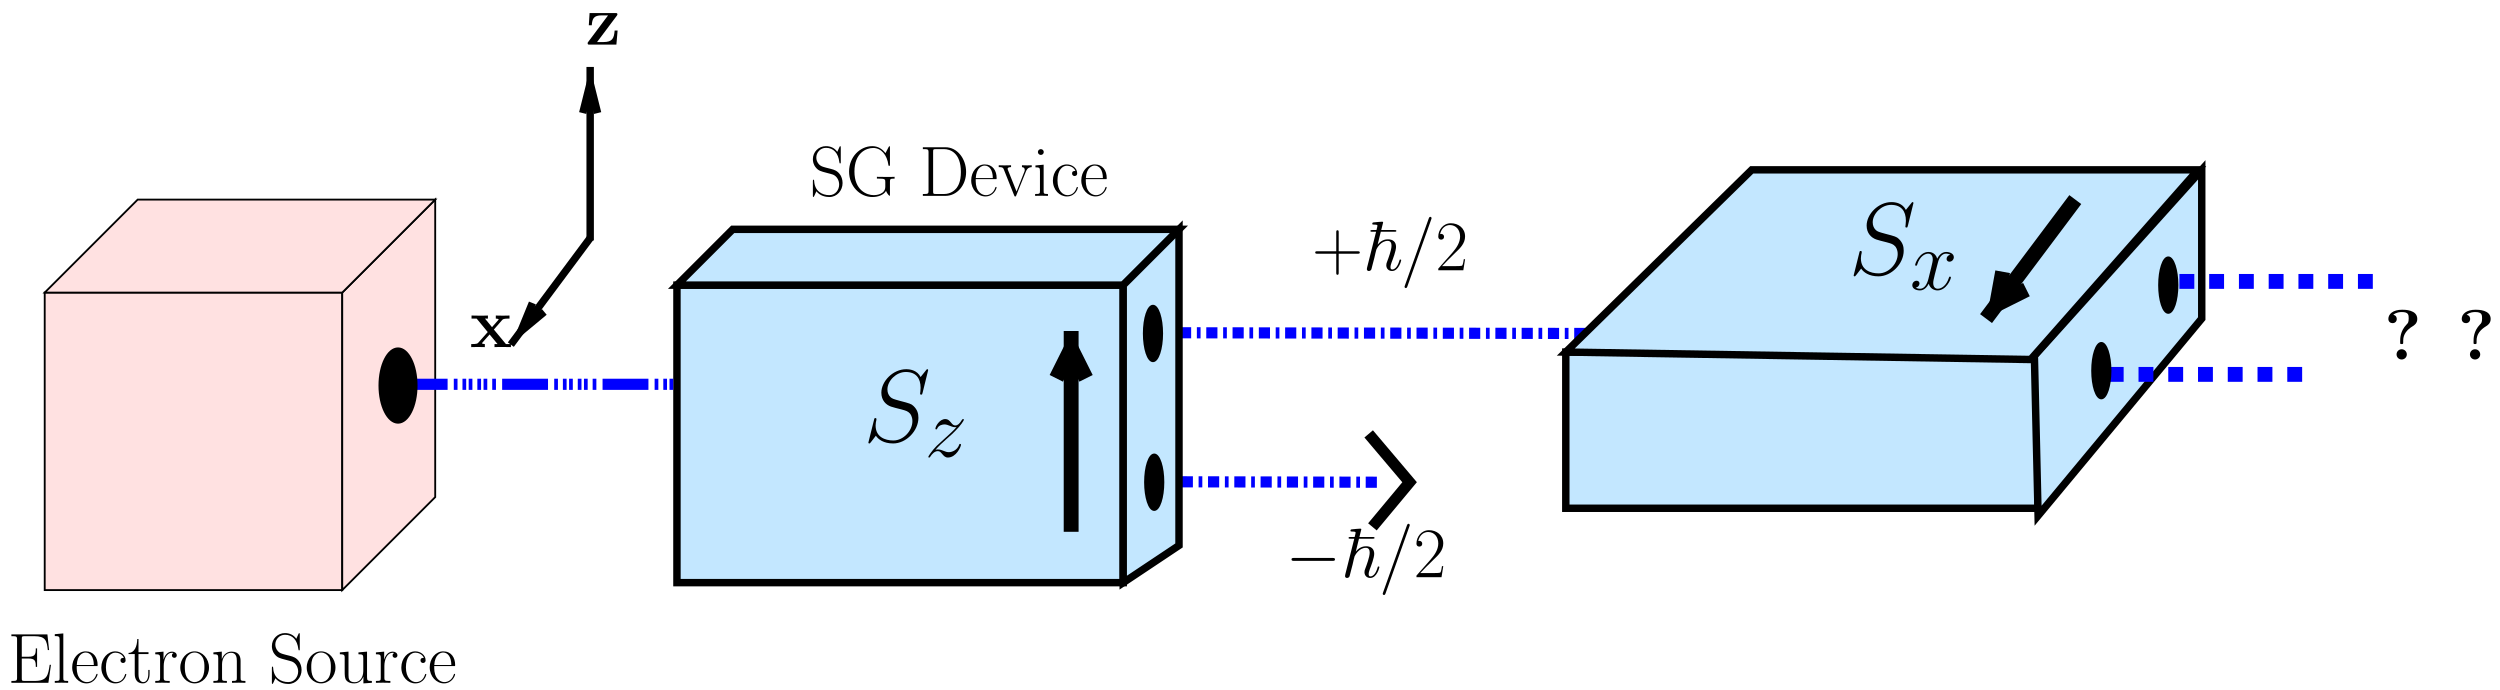 <?xml version="1.0" encoding="UTF-8"?>
<svg xmlns="http://www.w3.org/2000/svg" xmlns:xlink="http://www.w3.org/1999/xlink" width="605pt" height="167pt" viewBox="0 0 605 167" version="1.1">
<defs>
<g>
<symbol overflow="visible" id="glyph0-0">
<path style="stroke:none;" d=""/>
</symbol>
<symbol overflow="visible" id="glyph0-1">
<path style="stroke:none;" d="M 6.484 -4 L 11.047 -4 C 11.297 -4 11.594 -4 11.594 -4.281 C 11.594 -4.594 11.312 -4.594 11.047 -4.594 L 6.484 -4.594 L 6.484 -9.156 C 6.484 -9.406 6.484 -9.688 6.203 -9.688 C 5.891 -9.688 5.891 -9.422 5.891 -9.156 L 5.891 -4.594 L 1.328 -4.594 C 1.078 -4.594 0.797 -4.594 0.797 -4.312 C 0.797 -4 1.062 -4 1.328 -4 L 5.891 -4 L 5.891 0.562 C 5.891 0.812 5.891 1.109 6.188 1.109 C 6.484 1.109 6.484 0.828 6.484 0.562 Z M 6.484 -4 "/>
</symbol>
<symbol overflow="visible" id="glyph0-2">
<path style="stroke:none;" d="M 7.188 -2.672 L 6.875 -2.672 C 6.703 -1.453 6.562 -1.234 6.484 -1.141 C 6.406 -1 5.172 -1 4.922 -1 L 1.625 -1 C 2.234 -1.672 3.438 -2.891 4.906 -4.312 C 5.953 -5.297 7.188 -6.469 7.188 -8.172 C 7.188 -10.203 5.562 -11.375 3.75 -11.375 C 1.859 -11.375 0.703 -9.719 0.703 -8.156 C 0.703 -7.484 1.203 -7.406 1.406 -7.406 C 1.578 -7.406 2.094 -7.5 2.094 -8.109 C 2.094 -8.641 1.656 -8.797 1.406 -8.797 C 1.312 -8.797 1.203 -8.781 1.141 -8.75 C 1.469 -10.203 2.469 -10.938 3.516 -10.938 C 5.016 -10.938 5.984 -9.75 5.984 -8.172 C 5.984 -6.688 5.109 -5.391 4.125 -4.266 L 0.703 -0.391 L 0.703 0 L 6.766 0 Z M 7.188 -2.672 "/>
</symbol>
<symbol overflow="visible" id="glyph0-3">
<path style="stroke:none;" d="M 7.547 -11.688 C 7.547 -12 7.531 -12.016 7.422 -12.016 C 7.312 -12.016 7.281 -11.953 7.219 -11.797 L 6.703 -10.656 C 6.047 -11.609 5.047 -12.031 3.953 -12.031 C 2.203 -12.031 0.797 -10.641 0.797 -8.891 C 0.797 -8.344 0.906 -7.594 1.5 -6.875 C 2.141 -6.078 2.734 -5.938 4.109 -5.578 C 4.625 -5.438 5.5 -5.219 5.672 -5.141 C 6.641 -4.734 7.156 -3.703 7.156 -2.734 C 7.156 -1.5 6.281 -0.172 4.781 -0.172 C 2.938 -0.172 1.219 -1.203 1.109 -3.609 C 1.078 -3.891 1.062 -3.906 0.953 -3.906 C 0.812 -3.906 0.797 -3.891 0.797 -3.547 L 0.797 -0.062 C 0.797 0.234 0.812 0.266 0.906 0.266 C 1.031 0.266 1.062 0.172 1.312 -0.359 C 1.328 -0.406 1.328 -0.453 1.656 -1.109 C 2.516 0.031 3.953 0.281 4.781 0.281 C 6.656 0.281 7.984 -1.297 7.984 -3.109 C 7.984 -4.016 7.656 -4.703 7.469 -5.016 C 6.75 -6.109 5.969 -6.312 5.141 -6.531 C 5.031 -6.578 5 -6.578 4.031 -6.812 C 3.094 -7.062 2.703 -7.188 2.266 -7.641 C 1.797 -8.172 1.625 -8.734 1.625 -9.281 C 1.625 -10.406 2.516 -11.625 3.984 -11.625 C 5.797 -11.625 6.938 -10.328 7.203 -8.172 C 7.25 -7.875 7.266 -7.859 7.391 -7.859 C 7.547 -7.859 7.547 -7.906 7.547 -8.203 Z M 7.547 -11.688 "/>
</symbol>
<symbol overflow="visible" id="glyph0-4">
<path style="stroke:none;" d="M 10.688 -3.422 C 10.688 -4.078 10.75 -4.172 11.812 -4.172 L 11.812 -4.609 C 11.406 -4.578 10.469 -4.578 10 -4.578 C 9.516 -4.578 8.172 -4.594 7.531 -4.609 L 7.531 -4.172 L 8.047 -4.172 C 9.516 -4.172 9.562 -3.984 9.562 -3.359 L 9.562 -2.219 C 9.562 -0.328 7.312 -0.172 6.781 -0.172 C 5.016 -0.172 2.094 -1.391 2.094 -5.891 C 2.094 -10.391 4.953 -11.594 6.625 -11.594 C 8.578 -11.594 9.984 -9.906 10.312 -7.5 C 10.344 -7.297 10.344 -7.266 10.5 -7.266 C 10.688 -7.266 10.688 -7.297 10.688 -7.609 L 10.688 -11.688 C 10.688 -12 10.672 -12.016 10.578 -12.016 C 10.5 -12.016 10.484 -12 10.359 -11.797 L 9.609 -10.344 C 8.766 -11.422 7.734 -12.031 6.406 -12.031 C 3.469 -12.031 0.797 -9.438 0.797 -5.891 C 0.797 -2.359 3.406 0.281 6.438 0.281 C 7.828 0.281 9.188 -0.219 9.734 -1.203 C 10.016 -0.5 10.5 -0.016 10.594 -0.016 C 10.672 -0.016 10.688 -0.031 10.688 -0.344 Z M 10.688 -3.422 "/>
</symbol>
<symbol overflow="visible" id="glyph0-5">
<path style="stroke:none;" d="M 0.891 -11.766 L 0.891 -11.312 C 2.078 -11.312 2.266 -11.312 2.266 -10.531 L 2.266 -1.219 C 2.266 -0.453 2.078 -0.453 0.891 -0.453 L 0.891 0 L 6.375 0 C 9.141 0 11.359 -2.547 11.359 -5.781 C 11.359 -9.047 9.172 -11.766 6.375 -11.766 Z M 4.094 -0.453 C 3.406 -0.453 3.375 -0.531 3.375 -1.125 L 3.375 -10.641 C 3.375 -11.234 3.406 -11.312 4.094 -11.312 L 6.031 -11.312 C 7.453 -11.312 10.094 -10.469 10.094 -5.781 C 10.094 -3.359 9.391 -2.375 9.062 -1.906 C 8.641 -1.375 7.656 -0.453 6.031 -0.453 Z M 4.094 -0.453 "/>
</symbol>
<symbol overflow="visible" id="glyph0-6">
<path style="stroke:none;" d="M 6.562 -4.047 C 6.625 -4.109 6.625 -4.156 6.625 -4.328 C 6.625 -6.078 5.703 -7.609 3.734 -7.609 C 1.906 -7.609 0.469 -5.875 0.469 -3.75 C 0.469 -1.516 2.094 0.141 3.922 0.141 C 5.859 0.141 6.609 -1.688 6.609 -2.047 C 6.609 -2.172 6.516 -2.172 6.469 -2.172 C 6.359 -2.172 6.344 -2.141 6.266 -1.922 C 5.891 -0.75 4.938 -0.172 4.047 -0.172 C 3.312 -0.172 2.562 -0.578 2.094 -1.344 C 1.562 -2.219 1.562 -3.234 1.562 -4.047 Z M 1.578 -4.312 C 1.703 -6.781 3.031 -7.328 3.719 -7.328 C 4.891 -7.328 5.688 -6.234 5.703 -4.312 Z M 1.578 -4.312 "/>
</symbol>
<symbol overflow="visible" id="glyph0-7">
<path style="stroke:none;" d="M 6.734 -5.859 C 6.891 -6.234 7.156 -6.922 8.156 -6.953 L 8.156 -7.406 C 7.828 -7.391 7.406 -7.375 7.078 -7.375 C 6.719 -7.375 6.141 -7.375 5.797 -7.406 L 5.797 -6.953 C 6.234 -6.922 6.469 -6.719 6.469 -6.266 C 6.469 -6.109 6.469 -6.078 6.375 -5.844 L 4.484 -1.047 L 2.422 -6.219 C 2.328 -6.438 2.328 -6.469 2.328 -6.547 C 2.328 -6.953 2.891 -6.953 3.156 -6.953 L 3.156 -7.406 C 2.734 -7.375 1.984 -7.375 1.547 -7.375 C 1.078 -7.375 0.547 -7.375 0.172 -7.406 L 0.172 -6.953 C 0.828 -6.953 1.188 -6.953 1.391 -6.422 L 3.891 -0.156 C 4 0.109 4.016 0.141 4.172 0.141 C 4.328 0.141 4.344 0.109 4.438 -0.156 Z M 6.734 -5.859 "/>
</symbol>
<symbol overflow="visible" id="glyph0-8">
<path style="stroke:none;" d="M 2.672 -10.609 C 2.672 -10.984 2.359 -11.312 1.969 -11.312 C 1.578 -11.312 1.25 -11 1.25 -10.609 C 1.25 -10.234 1.562 -9.906 1.969 -9.906 C 2.344 -9.906 2.672 -10.203 2.672 -10.609 Z M 0.656 -7.359 L 0.656 -6.906 C 1.625 -6.906 1.75 -6.797 1.75 -5.969 L 1.75 -1.188 C 1.75 -0.531 1.688 -0.453 0.578 -0.453 L 0.578 0 C 1 -0.031 1.734 -0.031 2.172 -0.031 C 2.578 -0.031 3.281 -0.031 3.688 0 L 3.688 -0.453 C 2.672 -0.453 2.641 -0.547 2.641 -1.172 L 2.641 -7.547 Z M 0.656 -7.359 "/>
</symbol>
<symbol overflow="visible" id="glyph0-9">
<path style="stroke:none;" d="M 6.016 -6.031 C 5.688 -6.031 5.203 -6.031 5.203 -5.422 C 5.203 -4.938 5.594 -4.797 5.812 -4.797 C 5.938 -4.797 6.438 -4.859 6.438 -5.453 C 6.438 -6.688 5.266 -7.609 3.938 -7.609 C 2.125 -7.609 0.562 -5.922 0.562 -3.719 C 0.562 -1.422 2.188 0.141 3.938 0.141 C 6.078 0.141 6.609 -1.844 6.609 -2.031 C 6.609 -2.094 6.594 -2.156 6.469 -2.156 C 6.359 -2.156 6.344 -2.141 6.266 -1.906 C 5.812 -0.516 4.844 -0.172 4.094 -0.172 C 3 -0.172 1.672 -1.188 1.672 -3.734 C 1.672 -6.359 2.938 -7.297 3.953 -7.297 C 4.625 -7.297 5.625 -6.969 6.016 -6.031 Z M 6.016 -6.031 "/>
</symbol>
<symbol overflow="visible" id="glyph0-10">
<path style="stroke:none;" d="M 10.453 -4.359 L 10.141 -4.359 C 9.766 -1.828 9.547 -0.453 6.516 -0.453 L 4.109 -0.453 C 3.422 -0.453 3.391 -0.531 3.391 -1.125 L 3.391 -5.875 L 5.016 -5.875 C 6.625 -5.875 6.781 -5.281 6.781 -3.859 L 7.094 -3.859 L 7.094 -8.328 L 6.781 -8.328 C 6.781 -6.906 6.625 -6.312 5.016 -6.312 L 3.391 -6.312 L 3.391 -10.609 C 3.391 -11.188 3.422 -11.281 4.109 -11.281 L 6.469 -11.281 C 9.141 -11.281 9.453 -10.203 9.688 -7.922 L 10 -7.922 L 9.594 -11.719 L 0.875 -11.719 L 0.875 -11.281 C 2.062 -11.281 2.25 -11.281 2.25 -10.5 L 2.25 -1.219 C 2.25 -0.453 2.062 -0.453 0.875 -0.453 L 0.875 0 L 9.828 0 Z M 10.453 -4.359 "/>
</symbol>
<symbol overflow="visible" id="glyph0-11">
<path style="stroke:none;" d="M 2.641 -11.953 L 0.578 -11.766 L 0.578 -11.312 C 1.594 -11.312 1.75 -11.203 1.75 -10.391 L 1.75 -1.188 C 1.75 -0.531 1.688 -0.453 0.578 -0.453 L 0.578 0 C 1 -0.031 1.75 -0.031 2.188 -0.031 C 2.641 -0.031 3.391 -0.031 3.812 0 L 3.812 -0.453 C 2.703 -0.453 2.641 -0.516 2.641 -1.188 Z M 2.641 -11.953 "/>
</symbol>
<symbol overflow="visible" id="glyph0-12">
<path style="stroke:none;" d="M 2.594 -6.953 L 5.016 -6.953 L 5.016 -7.406 L 2.594 -7.406 L 2.594 -10.594 L 2.297 -10.594 C 2.25 -8.812 1.656 -7.266 0.188 -7.234 L 0.188 -6.953 L 1.688 -6.953 L 1.688 -2.125 C 1.688 -1.797 1.688 0.141 3.688 0.141 C 4.703 0.141 5.281 -0.859 5.281 -2.141 L 5.281 -3.109 L 4.969 -3.109 L 4.969 -2.156 C 4.969 -0.969 4.516 -0.172 3.781 -0.172 C 3.281 -0.172 2.594 -0.516 2.594 -2.078 Z M 2.594 -6.953 "/>
</symbol>
<symbol overflow="visible" id="glyph0-13">
<path style="stroke:none;" d="M 2.578 -4.062 C 2.578 -5.719 3.281 -7.266 4.578 -7.266 C 4.703 -7.266 4.828 -7.25 4.938 -7.203 C 4.938 -7.203 4.562 -7.078 4.562 -6.625 C 4.562 -6.219 4.891 -6.047 5.141 -6.047 C 5.359 -6.047 5.734 -6.172 5.734 -6.641 C 5.734 -7.203 5.188 -7.547 4.594 -7.547 C 3.281 -7.547 2.719 -6.266 2.547 -5.672 L 2.531 -5.672 L 2.531 -7.547 L 0.531 -7.359 L 0.531 -6.906 C 1.547 -6.906 1.703 -6.797 1.703 -5.969 L 1.703 -1.188 C 1.703 -0.531 1.641 -0.453 0.531 -0.453 L 0.531 0 C 0.953 -0.031 1.734 -0.031 2.188 -0.031 C 2.688 -0.031 3.562 -0.031 4.031 0 L 4.031 -0.453 C 2.797 -0.453 2.578 -0.453 2.578 -1.219 Z M 2.578 -4.062 "/>
</symbol>
<symbol overflow="visible" id="glyph0-14">
<path style="stroke:none;" d="M 7.422 -3.688 C 7.422 -5.891 5.812 -7.609 3.938 -7.609 C 2.062 -7.609 0.469 -5.891 0.469 -3.688 C 0.469 -1.516 2.062 0.141 3.938 0.141 C 5.812 0.141 7.422 -1.516 7.422 -3.688 Z M 3.938 -0.172 C 3.141 -0.172 2.438 -0.656 2.047 -1.328 C 1.625 -2.094 1.562 -3.062 1.562 -3.828 C 1.562 -4.547 1.594 -5.438 2.047 -6.219 C 2.391 -6.781 3.062 -7.328 3.938 -7.328 C 4.719 -7.328 5.375 -6.906 5.781 -6.297 C 6.312 -5.5 6.312 -4.359 6.312 -3.828 C 6.312 -3.156 6.281 -2.125 5.812 -1.297 C 5.344 -0.5 4.594 -0.172 3.938 -0.172 Z M 3.938 -0.172 "/>
</symbol>
<symbol overflow="visible" id="glyph0-15">
<path style="stroke:none;" d="M 7.141 -5.234 C 7.141 -6.109 6.969 -7.547 4.938 -7.547 C 3.578 -7.547 2.875 -6.484 2.625 -5.797 L 2.594 -5.797 L 2.594 -7.547 L 0.562 -7.359 L 0.562 -6.906 C 1.578 -6.906 1.734 -6.797 1.734 -5.969 L 1.734 -1.188 C 1.734 -0.531 1.672 -0.453 0.562 -0.453 L 0.562 0 C 0.984 -0.031 1.734 -0.031 2.188 -0.031 C 2.641 -0.031 3.406 -0.031 3.828 0 L 3.828 -0.453 C 2.719 -0.453 2.656 -0.516 2.656 -1.188 L 2.656 -4.5 C 2.656 -6.078 3.609 -7.266 4.828 -7.266 C 6.094 -7.266 6.234 -6.125 6.234 -5.297 L 6.234 -1.188 C 6.234 -0.531 6.172 -0.453 5.062 -0.453 L 5.062 0 C 5.469 -0.031 6.234 -0.031 6.688 -0.031 C 7.125 -0.031 7.906 -0.031 8.312 0 L 8.312 -0.453 C 7.219 -0.453 7.141 -0.516 7.141 -1.188 Z M 7.141 -5.234 "/>
</symbol>
<symbol overflow="visible" id="glyph0-16">
<path style="stroke:none;" d="M 5.062 -7.359 L 5.062 -6.906 C 6.078 -6.906 6.234 -6.797 6.234 -5.969 L 6.234 -2.844 C 6.234 -1.391 5.453 -0.141 4.188 -0.141 C 2.766 -0.141 2.656 -0.984 2.656 -1.875 L 2.656 -7.547 L 0.562 -7.359 L 0.562 -6.906 C 1.25 -6.906 1.719 -6.906 1.734 -6.219 L 1.734 -2.906 C 1.734 -1.75 1.734 -1.016 2.188 -0.531 C 2.406 -0.312 2.844 0.141 4.078 0.141 C 5.547 0.141 6.109 -1.109 6.25 -1.469 L 6.266 -1.469 L 6.266 0.141 L 8.312 0 L 8.312 -0.453 C 7.297 -0.453 7.141 -0.547 7.141 -1.375 L 7.141 -7.547 Z M 5.062 -7.359 "/>
</symbol>
<symbol overflow="visible" id="glyph1-0">
<path style="stroke:none;" d=""/>
</symbol>
<symbol overflow="visible" id="glyph1-1">
<path style="stroke:none;" d="M 4.312 -9.312 L 7.609 -9.312 C 7.891 -9.312 8.078 -9.312 8.078 -9.516 C 8.078 -9.734 7.875 -9.734 7.547 -9.734 L 4.422 -9.734 C 4.547 -10.156 4.547 -10.203 4.641 -10.625 C 4.719 -10.922 4.875 -11.516 4.875 -11.547 C 4.875 -11.703 4.781 -11.75 4.641 -11.75 C 4.312 -11.75 2.984 -11.625 2.578 -11.578 C 2.438 -11.562 2.25 -11.547 2.25 -11.234 C 2.25 -11.047 2.422 -11.047 2.656 -11.047 C 3.469 -11.047 3.5 -10.922 3.5 -10.75 C 3.5 -10.641 3.359 -10.078 3.266 -9.734 L 2.328 -9.734 C 1.984 -9.734 1.797 -9.734 1.797 -9.516 C 1.797 -9.312 1.953 -9.312 2.266 -9.312 L 3.172 -9.312 L 1 -0.672 C 0.938 -0.422 0.938 -0.391 0.938 -0.281 C 0.938 0.078 1.219 0.188 1.422 0.188 C 1.75 0.188 1.984 -0.047 2.047 -0.266 C 2.078 -0.359 2.266 -1.125 2.375 -1.547 L 2.766 -3.047 C 2.812 -3.297 2.984 -3.953 3.031 -4.203 C 3.109 -4.469 3.234 -5 3.25 -5.047 C 3.391 -5.328 4.297 -7.109 6 -7.109 C 6.734 -7.109 6.906 -6.5 6.906 -5.938 C 6.906 -4.891 6.125 -2.828 5.828 -2.047 C 5.719 -1.781 5.641 -1.547 5.641 -1.219 C 5.641 -0.344 6.266 0.188 7.031 0.188 C 8.656 0.188 9.25 -2.328 9.25 -2.422 C 9.25 -2.594 9.094 -2.594 9.047 -2.594 C 8.875 -2.594 8.875 -2.547 8.797 -2.281 C 8.297 -0.562 7.531 -0.188 7.078 -0.188 C 6.766 -0.188 6.656 -0.391 6.656 -0.75 C 6.656 -1.172 6.844 -1.641 6.938 -1.938 C 7.234 -2.672 8 -4.703 8 -5.656 C 8 -6.891 7.219 -7.484 6.047 -7.484 C 5.516 -7.484 4.5 -7.375 3.547 -6.203 Z M 4.312 -9.312 "/>
</symbol>
<symbol overflow="visible" id="glyph2-0">
<path style="stroke:none;" d=""/>
</symbol>
<symbol overflow="visible" id="glyph2-1">
<path style="stroke:none;" d="M 7.391 -12.281 C 7.391 -12.297 7.484 -12.547 7.484 -12.594 C 7.484 -12.797 7.312 -12.922 7.188 -12.922 C 7.094 -12.922 6.938 -12.922 6.797 -12.531 L 1.031 3.672 C 1.031 3.688 0.938 3.938 0.938 3.984 C 0.938 4.188 1.109 4.312 1.234 4.312 C 1.344 4.312 1.5 4.281 1.625 3.922 Z M 7.391 -12.281 "/>
</symbol>
<symbol overflow="visible" id="glyph3-0">
<path style="stroke:none;" d=""/>
</symbol>
<symbol overflow="visible" id="glyph3-1">
<path style="stroke:none;" d="M 7.578 -6.984 C 7.734 -7.188 7.734 -7.219 7.734 -7.312 C 7.734 -7.641 7.562 -7.641 7.234 -7.641 L 1 -7.641 L 0.812 -4.688 L 1.531 -4.688 C 1.641 -6.312 2.016 -7.078 3.922 -7.078 L 5.469 -7.078 L 0.688 -0.688 C 0.531 -0.5 0.531 -0.469 0.531 -0.344 C 0.531 0 0.688 0 1.031 0 L 7.484 0 L 7.781 -3.406 L 7.062 -3.406 C 6.922 -1.578 6.547 -0.625 4.375 -0.625 L 2.812 -0.625 Z M 7.578 -6.984 "/>
</symbol>
<symbol overflow="visible" id="glyph3-2">
<path style="stroke:none;" d="M 5.797 -4.25 L 7.797 -6.547 C 7.984 -6.766 8.141 -6.906 9.578 -6.906 L 9.578 -7.641 C 8.609 -7.609 8.578 -7.609 7.984 -7.609 C 7.484 -7.609 6.75 -7.609 6.266 -7.641 L 6.266 -6.906 C 6.594 -6.906 6.953 -6.812 6.953 -6.703 C 6.953 -6.656 6.875 -6.547 6.828 -6.516 L 5.344 -4.828 L 3.641 -6.906 L 4.359 -6.906 L 4.359 -7.641 C 3.953 -7.609 2.797 -7.609 2.328 -7.609 C 1.812 -7.609 0.875 -7.609 0.391 -7.641 L 0.391 -6.906 L 1.625 -6.906 L 4.312 -3.641 L 2.062 -1.109 C 1.859 -0.859 1.734 -0.734 0.312 -0.734 L 0.312 0 C 1.344 -0.031 1.375 -0.031 1.906 -0.031 C 2.406 -0.031 3.141 -0.031 3.609 0 L 3.609 -0.734 C 3.281 -0.734 2.922 -0.828 2.922 -0.953 C 2.922 -0.969 2.922 -0.984 3.047 -1.125 L 4.766 -3.062 L 6.688 -0.734 L 5.953 -0.734 L 5.953 0 C 6.375 -0.031 7.531 -0.031 8 -0.031 C 8.516 -0.031 9.438 -0.031 9.922 0 L 9.922 -0.734 L 8.719 -0.734 Z M 5.797 -4.25 "/>
</symbol>
<symbol overflow="visible" id="glyph3-3">
<path style="stroke:none;" d="M 4.656 -4.625 C 4.656 -6.141 5.625 -7.25 6.922 -8.031 C 7.281 -8.25 8.062 -8.719 8.062 -9.812 C 8.062 -12.047 5.031 -12.047 4.406 -12.047 C 2.172 -12.047 1.062 -10.984 1.062 -9.828 C 1.062 -9.125 1.578 -8.797 2.078 -8.797 C 2.641 -8.797 3.094 -9.172 3.094 -9.812 C 3.094 -10.109 2.984 -10.672 2.25 -10.812 C 2.969 -11.453 3.938 -11.484 4.328 -11.484 C 5.938 -11.484 5.984 -10.797 5.984 -9.938 C 5.984 -8.984 5.781 -8.766 5.469 -8.469 C 3.922 -6.875 3.922 -5.109 3.922 -4.453 L 3.922 -3.906 C 3.953 -3.734 4.156 -3.734 4.281 -3.734 C 4.656 -3.734 4.656 -3.828 4.656 -4.188 Z M 5.531 -1.234 C 5.531 -1.922 4.969 -2.484 4.281 -2.484 C 3.594 -2.484 3.047 -1.922 3.047 -1.234 C 3.047 -0.547 3.594 0 4.281 0 C 4.969 0 5.531 -0.547 5.531 -1.234 Z M 5.531 -1.234 "/>
</symbol>
<symbol overflow="visible" id="glyph4-0">
<path style="stroke:none;" d=""/>
</symbol>
<symbol overflow="visible" id="glyph4-1">
<path style="stroke:none;" d="M 11.344 -3.953 C 11.641 -3.953 11.953 -3.953 11.953 -4.312 C 11.953 -4.656 11.641 -4.656 11.344 -4.656 L 2.031 -4.656 C 1.734 -4.656 1.422 -4.656 1.422 -4.312 C 1.422 -3.953 1.734 -3.953 2.031 -3.953 Z M 11.344 -3.953 "/>
</symbol>
<symbol overflow="visible" id="glyph5-0">
<path style="stroke:none;" d=""/>
</symbol>
<symbol overflow="visible" id="glyph5-1">
<path style="stroke:none;" d="M 15.734 -17.219 C 15.734 -17.453 15.562 -17.453 15.516 -17.453 C 15.406 -17.453 15.391 -17.422 15.094 -17.047 C 14.938 -16.875 13.922 -15.594 13.906 -15.562 C 13.078 -17.172 11.453 -17.453 10.406 -17.453 C 7.266 -17.453 4.406 -14.578 4.406 -11.766 C 4.406 -9.906 5.531 -8.828 6.734 -8.406 C 7.016 -8.297 8.469 -7.906 9.219 -7.734 C 10.484 -7.391 10.797 -7.281 11.328 -6.734 C 11.422 -6.609 11.922 -6.047 11.922 -4.875 C 11.922 -2.578 9.781 -0.203 7.312 -0.203 C 5.281 -0.203 3.016 -1.062 3.016 -3.844 C 3.016 -4.312 3.125 -4.906 3.203 -5.156 C 3.203 -5.234 3.219 -5.359 3.219 -5.406 C 3.219 -5.5 3.172 -5.625 2.969 -5.625 C 2.75 -5.625 2.719 -5.578 2.625 -5.156 L 1.359 -0.078 C 1.359 -0.047 1.266 0.266 1.266 0.297 C 1.266 0.516 1.469 0.516 1.516 0.516 C 1.609 0.516 1.641 0.5 1.938 0.125 L 3.078 -1.359 C 3.672 -0.469 4.953 0.516 7.266 0.516 C 10.453 0.516 13.375 -2.578 13.375 -5.672 C 13.375 -6.719 13.141 -7.625 12.188 -8.547 C 11.672 -9.062 11.219 -9.188 8.953 -9.781 C 7.281 -10.234 7.062 -10.312 6.609 -10.703 C 6.188 -11.125 5.875 -11.719 5.875 -12.562 C 5.875 -14.641 7.984 -16.781 10.328 -16.781 C 12.766 -16.781 13.906 -15.297 13.906 -12.938 C 13.906 -12.297 13.781 -11.625 13.781 -11.516 C 13.781 -11.297 13.984 -11.297 14.047 -11.297 C 14.281 -11.297 14.297 -11.375 14.391 -11.766 Z M 15.734 -17.219 "/>
</symbol>
<symbol overflow="visible" id="glyph6-0">
<path style="stroke:none;" d=""/>
</symbol>
<symbol overflow="visible" id="glyph6-1">
<path style="stroke:none;" d="M 2.625 -1.672 C 3.516 -2.688 4.234 -3.328 5.266 -4.25 C 6.5 -5.328 7.047 -5.844 7.328 -6.156 C 8.781 -7.578 9.5 -8.781 9.5 -8.938 C 9.5 -9.109 9.344 -9.109 9.297 -9.109 C 9.156 -9.109 9.109 -9.031 9 -8.875 C 8.484 -8 8 -7.562 7.453 -7.562 C 7.016 -7.562 6.797 -7.75 6.406 -8.234 C 5.969 -8.766 5.625 -9.109 5.016 -9.109 C 3.516 -9.109 2.609 -7.234 2.609 -6.797 C 2.609 -6.734 2.625 -6.609 2.812 -6.609 C 2.969 -6.609 3 -6.688 3.062 -6.844 C 3.406 -7.656 4.406 -7.812 4.797 -7.812 C 5.219 -7.812 5.641 -7.656 6.078 -7.484 C 6.859 -7.141 7.188 -7.141 7.391 -7.141 C 7.547 -7.141 7.625 -7.141 7.719 -7.172 C 7.047 -6.359 5.922 -5.375 5 -4.531 L 2.906 -2.609 C 1.656 -1.328 0.891 -0.109 0.891 0.047 C 0.891 0.172 0.984 0.203 1.109 0.203 C 1.234 0.203 1.266 0.188 1.406 -0.062 C 1.734 -0.578 2.391 -1.344 3.156 -1.344 C 3.594 -1.344 3.797 -1.203 4.219 -0.688 C 4.609 -0.234 4.953 0.203 5.625 0.203 C 7.641 0.203 8.797 -2.422 8.797 -2.891 C 8.797 -2.969 8.781 -3.094 8.578 -3.094 C 8.406 -3.094 8.391 -3.016 8.328 -2.812 C 7.875 -1.594 6.656 -1.094 5.844 -1.094 C 5.406 -1.094 5 -1.234 4.562 -1.422 C 3.734 -1.75 3.516 -1.75 3.25 -1.75 C 3.031 -1.75 2.812 -1.75 2.625 -1.672 Z M 2.625 -1.672 "/>
</symbol>
<symbol overflow="visible" id="glyph6-2">
<path style="stroke:none;" d="M 9.797 -8.422 C 9.125 -8.297 8.875 -7.812 8.875 -7.422 C 8.875 -6.922 9.281 -6.75 9.562 -6.75 C 10.188 -6.75 10.625 -7.297 10.625 -7.844 C 10.625 -8.719 9.625 -9.109 8.766 -9.109 C 7.5 -9.109 6.797 -7.875 6.609 -7.484 C 6.141 -9.031 4.859 -9.109 4.484 -9.109 C 2.375 -9.109 1.266 -6.406 1.266 -5.953 C 1.266 -5.859 1.344 -5.766 1.484 -5.766 C 1.656 -5.766 1.688 -5.891 1.734 -5.969 C 2.438 -8.266 3.828 -8.703 4.422 -8.703 C 5.344 -8.703 5.531 -7.828 5.531 -7.328 C 5.531 -6.875 5.406 -6.406 5.172 -5.406 L 4.469 -2.578 C 4.156 -1.344 3.547 -0.203 2.453 -0.203 C 2.359 -0.203 1.844 -0.203 1.406 -0.469 C 2.141 -0.625 2.312 -1.234 2.312 -1.484 C 2.312 -1.906 2 -2.141 1.609 -2.141 C 1.109 -2.141 0.578 -1.719 0.578 -1.047 C 0.578 -0.188 1.547 0.203 2.438 0.203 C 3.422 0.203 4.125 -0.578 4.562 -1.422 C 4.891 -0.203 5.922 0.203 6.688 0.203 C 8.797 0.203 9.922 -2.5 9.922 -2.953 C 9.922 -3.062 9.828 -3.141 9.703 -3.141 C 9.516 -3.141 9.5 -3.031 9.438 -2.875 C 8.875 -1.047 7.688 -0.203 6.75 -0.203 C 6.031 -0.203 5.641 -0.75 5.641 -1.594 C 5.641 -2.047 5.719 -2.375 6.047 -3.734 L 6.781 -6.547 C 7.078 -7.781 7.781 -8.703 8.734 -8.703 C 8.781 -8.703 9.359 -8.703 9.797 -8.422 Z M 9.797 -8.422 "/>
</symbol>
</g>
<clipPath id="clip1">
  <path d="M 141 15 L 144 15 L 144 60 L 141 60 Z M 141 15 "/>
</clipPath>
<clipPath id="clip2">
  <path d="M 0.922 166.199 L 600.922 166.199 L 600.922 1.199 L 0.922 1.199 Z M 144.621 27.359 L 144.621 15.301 L 141.02 15.301 L 141.02 27.359 L 142.82 20.16 Z M 144.621 27.359 "/>
</clipPath>
<clipPath id="clip3">
  <path d="M 115 1.199 L 171 1.199 L 171 53 L 115 53 Z M 115 1.199 "/>
</clipPath>
<clipPath id="clip4">
  <path d="M 98 32 L 169 32 L 169 109 L 98 109 Z M 98 32 "/>
</clipPath>
<clipPath id="clip5">
  <path d="M 0.922 166.199 L 600.922 166.199 L 600.922 1.199 L 0.922 1.199 Z M 128.84 73.32 L 121.578 83.039 L 124.52 85.141 L 131.719 75.48 L 126.02 80.219 Z M 128.84 73.32 "/>
</clipPath>
<clipPath id="clip6">
  <path d="M 246 30 L 311 30 L 311 166.199 L 246 166.199 Z M 246 30 "/>
</clipPath>
<clipPath id="clip7">
  <path d="M 257 78 L 262 78 L 262 131 L 257 131 Z M 257 78 "/>
</clipPath>
<clipPath id="clip8">
  <path d="M 0.922 166.199 L 600.922 166.199 L 600.922 1.199 L 0.922 1.199 Z M 262.82 91.559 L 262.82 79.199 L 255.621 79.199 L 255.621 91.559 L 259.219 84.359 Z M 262.82 91.559 "/>
</clipPath>
<clipPath id="clip9">
  <path d="M 429 1 L 554 1 L 554 129 L 429 129 Z M 429 1 "/>
</clipPath>
<clipPath id="clip10">
  <path d="M 0.922 166.199 L 600.922 166.199 L 600.922 1.199 L 0.922 1.199 Z M 484.641 65.762 L 477.199 75.66 L 482.961 79.98 L 490.398 70.082 L 483.199 73.68 Z M 484.641 65.762 "/>
</clipPath>
</defs>
<g id="surface1">
<path style="fill-rule:evenodd;fill:rgb(76.562%,90.43%,100%);fill-opacity:1;stroke-width:18;stroke-linecap:butt;stroke-linejoin:miter;stroke:rgb(0%,0%,0%);stroke-opacity:1;stroke-miterlimit:10;" d="M 1638.203 260 L 2718.203 260 L 2718.203 980 L 1638.203 980 Z M 1638.203 260 " transform="matrix(0.1,0,0,-0.1,0,167)"/>
<path style="fill-rule:evenodd;fill:rgb(76.562%,90.43%,100%);fill-opacity:1;stroke-width:18;stroke-linecap:butt;stroke-linejoin:miter;stroke:rgb(0%,0%,0%);stroke-opacity:1;stroke-miterlimit:10;" d="M 3789.219 440 L 4932.188 440 L 4932.188 818.008 L 3789.219 818.008 Z M 3789.219 440 " transform="matrix(0.1,0,0,-0.1,0,167)"/>
<path style="fill-rule:evenodd;fill:rgb(76.562%,90.43%,100%);fill-opacity:1;stroke-width:18;stroke-linecap:butt;stroke-linejoin:miter;stroke:rgb(0%,0%,0%);stroke-opacity:1;stroke-miterlimit:10;" d="M 4923.203 808.984 L 5328.203 1258.984 L 5328.203 898.984 L 4932.188 421.992 Z M 4923.203 808.984 " transform="matrix(0.1,0,0,-0.1,0,167)"/>
<g clip-path="url(#clip1)" clip-rule="nonzero">
<g clip-path="url(#clip2)" clip-rule="evenodd">
<path style="fill:none;stroke-width:18;stroke-linecap:butt;stroke-linejoin:miter;stroke:rgb(0%,0%,0%);stroke-opacity:1;stroke-miterlimit:10;" d="M 1428.203 1088.008 L 1428.203 1508.008 " transform="matrix(0.1,0,0,-0.1,0,167)"/>
</g>
</g>
<g clip-path="url(#clip3)" clip-rule="nonzero">
<path style="fill:none;stroke-width:18;stroke-linecap:butt;stroke-linejoin:miter;stroke:rgb(0%,0%,0%);stroke-opacity:1;stroke-miterlimit:10;" d="M 1446.211 1396.406 L 1428.203 1468.398 L 1410.195 1396.406 " transform="matrix(0.1,0,0,-0.1,0,167)"/>
</g>
<g clip-path="url(#clip4)" clip-rule="nonzero">
<g clip-path="url(#clip5)" clip-rule="evenodd">
<path style="fill:none;stroke-width:18;stroke-linecap:butt;stroke-linejoin:miter;stroke:rgb(0%,0%,0%);stroke-opacity:1;stroke-miterlimit:10;" d="M 1428.203 1093.984 L 1236.211 836.016 " transform="matrix(0.1,0,0,-0.1,0,167)"/>
</g>
</g>
<path style="fill:none;stroke-width:18;stroke-linecap:butt;stroke-linejoin:miter;stroke:rgb(0%,0%,0%);stroke-opacity:1;stroke-miterlimit:10;" d="M 1288.398 936.797 L 1260.195 867.812 L 1317.188 915.195 " transform="matrix(0.1,0,0,-0.1,0,167)"/>
<path style="fill-rule:evenodd;fill:rgb(100%,88.084%,88.084%);fill-opacity:1;stroke-width:4.5;stroke-linecap:butt;stroke-linejoin:miter;stroke:rgb(0%,0%,0%);stroke-opacity:1;stroke-miterlimit:10;" d="M 108.203 241.992 L 828.203 241.992 L 828.203 961.992 L 108.203 961.992 Z M 108.203 241.992 " transform="matrix(0.1,0,0,-0.1,0,167)"/>
<path style="fill-rule:evenodd;fill:rgb(100%,88.084%,88.084%);fill-opacity:1;stroke-width:4.5;stroke-linecap:butt;stroke-linejoin:miter;stroke:rgb(0%,0%,0%);stroke-opacity:1;stroke-miterlimit:10;" d="M 828.203 961.992 L 1053.203 1186.992 L 1053.203 466.992 L 828.203 241.992 Z M 828.203 961.992 " transform="matrix(0.1,0,0,-0.1,0,167)"/>
<path style="fill-rule:evenodd;fill:rgb(100%,88.084%,88.084%);fill-opacity:1;stroke-width:4.5;stroke-linecap:butt;stroke-linejoin:miter;stroke:rgb(0%,0%,0%);stroke-opacity:1;stroke-miterlimit:10;" d="M 828.203 961.992 L 1053.203 1186.992 L 333.203 1186.992 L 108.203 961.992 Z M 828.203 961.992 " transform="matrix(0.1,0,0,-0.1,0,167)"/>
<path style="fill:none;stroke-width:27;stroke-linecap:butt;stroke-linejoin:miter;stroke:rgb(0%,0%,100%);stroke-opacity:1;stroke-dasharray:90,36,9,27,9,27,9,36;stroke-miterlimit:10;" d="M 972.188 740 L 1635.195 740 Z M 972.188 740 " transform="matrix(0.1,0,0,-0.1,0,167)"/>
<path style="fill:none;stroke-width:27;stroke-linecap:butt;stroke-linejoin:miter;stroke:rgb(0%,0%,100%);stroke-opacity:1;stroke-dasharray:27,13.8,9,13.8;stroke-miterlimit:10;" d="M 2791.992 864.805 L 3843.203 863.008 " transform="matrix(0.1,0,0,-0.1,0,167)"/>
<path style="fill:none;stroke-width:27;stroke-linecap:butt;stroke-linejoin:miter;stroke:rgb(0%,0%,100%);stroke-opacity:1;stroke-dasharray:27,13.8,9,13.8;stroke-miterlimit:10;" d="M 2796.211 504.18 L 3339.219 503.008 " transform="matrix(0.1,0,0,-0.1,0,167)"/>
<path style="fill:none;stroke-width:27;stroke-linecap:butt;stroke-linejoin:miter;stroke:rgb(0%,0%,0%);stroke-opacity:1;stroke-miterlimit:10;" d="M 3312.188 620 L 3411.211 503.008 L 3321.211 395 " transform="matrix(0.1,0,0,-0.1,0,167)"/>
<path style="fill:none;stroke-width:36;stroke-linecap:butt;stroke-linejoin:miter;stroke:rgb(0%,0%,100%);stroke-opacity:1;stroke-dasharray:36;stroke-miterlimit:10;" d="M 5274.219 988.984 L 5760.195 988.984 " transform="matrix(0.1,0,0,-0.1,0,167)"/>
<path style="fill-rule:evenodd;fill:rgb(76.562%,90.43%,100%);fill-opacity:1;stroke-width:18;stroke-linecap:butt;stroke-linejoin:miter;stroke:rgb(0%,0%,0%);stroke-opacity:1;stroke-miterlimit:10;" d="M 1638.203 980 L 1773.203 1115 L 2853.203 1115 L 2718.203 980 Z M 1638.203 980 " transform="matrix(0.1,0,0,-0.1,0,167)"/>
<path style=" stroke:none;fill-rule:evenodd;fill:rgb(76.562%,90.43%,100%);fill-opacity:1;" d="M 271.82 69 L 285.32 55.5 L 285.32 132 L 271.82 141 Z M 271.82 69 "/>
<g clip-path="url(#clip6)" clip-rule="nonzero">
<path style="fill:none;stroke-width:18;stroke-linecap:butt;stroke-linejoin:miter;stroke:rgb(0%,0%,0%);stroke-opacity:1;stroke-miterlimit:10;" d="M 2718.203 980 L 2853.203 1115 L 2853.203 350 L 2718.203 260 Z M 2718.203 980 " transform="matrix(0.1,0,0,-0.1,0,167)"/>
</g>
<path style="fill:none;stroke-width:36;stroke-linecap:butt;stroke-linejoin:miter;stroke:rgb(0%,0%,100%);stroke-opacity:1;stroke-dasharray:36;stroke-miterlimit:10;" d="M 5103.203 763.984 L 5589.219 763.984 " transform="matrix(0.1,0,0,-0.1,0,167)"/>
<path style="fill-rule:evenodd;fill:rgb(76.562%,90.43%,100%);fill-opacity:1;stroke-width:18;stroke-linecap:butt;stroke-linejoin:miter;stroke:rgb(0%,0%,0%);stroke-opacity:1;stroke-miterlimit:10;" d="M 3789.219 818.008 L 4239.219 1258.984 L 5319.219 1258.984 L 4914.219 800 Z M 3789.219 818.008 " transform="matrix(0.1,0,0,-0.1,0,167)"/>
<path style=" stroke:none;fill-rule:evenodd;fill:rgb(0%,0%,0%);fill-opacity:1;" d="M 100.82 93.301 C 100.82 98.27 98.805 102.301 96.32 102.301 C 93.836 102.301 91.82 98.27 91.82 93.301 C 91.82 88.328 93.836 84.301 96.32 84.301 C 98.805 84.301 100.82 88.328 100.82 93.301 "/>
<path style="fill:none;stroke-width:4.5;stroke-linecap:butt;stroke-linejoin:miter;stroke:rgb(0%,0%,0%);stroke-opacity:1;stroke-miterlimit:10;" d="M 1008.203 736.992 C 1008.203 687.305 988.047 646.992 963.203 646.992 C 938.359 646.992 918.203 687.305 918.203 736.992 C 918.203 786.719 938.359 826.992 963.203 826.992 C 988.047 826.992 1008.203 786.719 1008.203 736.992 Z M 1008.203 736.992 " transform="matrix(0.1,0,0,-0.1,0,167)"/>
<path style=" stroke:none;fill-rule:evenodd;fill:rgb(0%,0%,0%);fill-opacity:1;" d="M 281.539 116.699 C 281.539 120.41 280.547 123.418 279.32 123.418 C 278.094 123.418 277.102 120.41 277.102 116.699 C 277.102 112.988 278.094 109.98 279.32 109.98 C 280.547 109.98 281.539 112.988 281.539 116.699 "/>
<path style="fill:none;stroke-width:4.5;stroke-linecap:butt;stroke-linejoin:miter;stroke:rgb(0%,0%,0%);stroke-opacity:1;stroke-miterlimit:10;" d="M 2815.391 503.008 C 2815.391 465.898 2805.469 435.82 2793.203 435.82 C 2780.938 435.82 2771.016 465.898 2771.016 503.008 C 2771.016 540.117 2780.938 570.195 2793.203 570.195 C 2805.469 570.195 2815.391 540.117 2815.391 503.008 Z M 2815.391 503.008 " transform="matrix(0.1,0,0,-0.1,0,167)"/>
<path style=" stroke:none;fill-rule:evenodd;fill:rgb(0%,0%,0%);fill-opacity:1;" d="M 281.238 80.699 C 281.238 84.41 280.246 87.418 279.02 87.418 C 277.793 87.418 276.801 84.41 276.801 80.699 C 276.801 76.988 277.793 73.98 279.02 73.98 C 280.246 73.98 281.238 76.988 281.238 80.699 "/>
<path style="fill:none;stroke-width:4.5;stroke-linecap:butt;stroke-linejoin:miter;stroke:rgb(0%,0%,0%);stroke-opacity:1;stroke-miterlimit:10;" d="M 2812.383 863.008 C 2812.383 825.898 2802.461 795.82 2790.195 795.82 C 2777.93 795.82 2768.008 825.898 2768.008 863.008 C 2768.008 900.117 2777.93 930.195 2790.195 930.195 C 2802.461 930.195 2812.383 900.117 2812.383 863.008 Z M 2812.383 863.008 " transform="matrix(0.1,0,0,-0.1,0,167)"/>
<path style=" stroke:none;fill-rule:evenodd;fill:rgb(0%,0%,0%);fill-opacity:1;" d="M 526.941 69 C 526.941 72.711 525.945 75.719 524.719 75.719 C 523.492 75.719 522.5 72.711 522.5 69 C 522.5 65.289 523.492 62.281 524.719 62.281 C 525.945 62.281 526.941 65.289 526.941 69 "/>
<path style="fill:none;stroke-width:4.5;stroke-linecap:butt;stroke-linejoin:miter;stroke:rgb(0%,0%,0%);stroke-opacity:1;stroke-miterlimit:10;" d="M 5269.414 980 C 5269.414 942.891 5259.453 912.812 5247.188 912.812 C 5234.922 912.812 5225 942.891 5225 980 C 5225 1017.109 5234.922 1047.188 5247.188 1047.188 C 5259.453 1047.188 5269.414 1017.109 5269.414 980 Z M 5269.414 980 " transform="matrix(0.1,0,0,-0.1,0,167)"/>
<path style=" stroke:none;fill-rule:evenodd;fill:rgb(0%,0%,0%);fill-opacity:1;" d="M 510.738 89.699 C 510.738 93.41 509.746 96.418 508.52 96.418 C 507.293 96.418 506.301 93.41 506.301 89.699 C 506.301 85.988 507.293 82.98 508.52 82.98 C 509.746 82.98 510.738 85.988 510.738 89.699 "/>
<path style="fill:none;stroke-width:4.5;stroke-linecap:butt;stroke-linejoin:miter;stroke:rgb(0%,0%,0%);stroke-opacity:1;stroke-miterlimit:10;" d="M 5107.383 773.008 C 5107.383 735.898 5097.461 705.82 5085.195 705.82 C 5072.93 705.82 5063.008 735.898 5063.008 773.008 C 5063.008 810.117 5072.93 840.195 5085.195 840.195 C 5097.461 840.195 5107.383 810.117 5107.383 773.008 Z M 5107.383 773.008 " transform="matrix(0.1,0,0,-0.1,0,167)"/>
<g clip-path="url(#clip7)" clip-rule="nonzero">
<g clip-path="url(#clip8)" clip-rule="evenodd">
<path style="fill:none;stroke-width:36;stroke-linecap:butt;stroke-linejoin:miter;stroke:rgb(0%,0%,0%);stroke-opacity:1;stroke-miterlimit:10;" d="M 2592.188 383.008 L 2592.188 868.984 " transform="matrix(0.1,0,0,-0.1,0,167)"/>
</g>
</g>
<path style="fill:none;stroke-width:36;stroke-linecap:butt;stroke-linejoin:miter;stroke:rgb(0%,0%,0%);stroke-opacity:1;stroke-miterlimit:10;" d="M 2628.203 754.414 L 2592.188 826.406 L 2556.211 754.414 " transform="matrix(0.1,0,0,-0.1,0,167)"/>
<g clip-path="url(#clip9)" clip-rule="nonzero">
<g clip-path="url(#clip10)" clip-rule="evenodd">
<path style="fill:none;stroke-width:36;stroke-linecap:butt;stroke-linejoin:miter;stroke:rgb(0%,0%,0%);stroke-opacity:1;stroke-miterlimit:10;" d="M 5022.188 1186.992 L 4806.211 898.984 " transform="matrix(0.1,0,0,-0.1,0,167)"/>
</g>
</g>
<path style="fill:none;stroke-width:36;stroke-linecap:butt;stroke-linejoin:miter;stroke:rgb(0%,0%,0%);stroke-opacity:1;stroke-miterlimit:10;" d="M 4846.406 1012.383 L 4831.992 933.203 L 4903.984 969.18 " transform="matrix(0.1,0,0,-0.1,0,167)"/>
<g style="fill:rgb(0%,0%,0%);fill-opacity:1;">
  <use xlink:href="#glyph0-1" x="317.48" y="65.4"/>
</g>
<g style="fill:rgb(0%,0%,0%);fill-opacity:1;">
  <use xlink:href="#glyph1-1" x="329.84" y="65.4"/>
</g>
<g style="fill:rgb(0%,0%,0%);fill-opacity:1;">
  <use xlink:href="#glyph2-1" x="338.96" y="65.4"/>
</g>
<g style="fill:rgb(0%,0%,0%);fill-opacity:1;">
  <use xlink:href="#glyph0-2" x="347.36" y="65.4"/>
</g>
<g style="fill:rgb(0%,0%,0%);fill-opacity:1;">
  <use xlink:href="#glyph0-3" x="195.92" y="47.4"/>
</g>
<g style="fill:rgb(0%,0%,0%);fill-opacity:1;">
  <use xlink:href="#glyph0-4" x="204.68" y="47.4"/>
</g>
<g style="fill:rgb(0%,0%,0%);fill-opacity:1;">
  <use xlink:href="#glyph0-5" x="222.44" y="47.4"/>
</g>
<g style="fill:rgb(0%,0%,0%);fill-opacity:1;">
  <use xlink:href="#glyph0-6" x="234.56" y="47.4"/>
</g>
<g style="fill:rgb(0%,0%,0%);fill-opacity:1;">
  <use xlink:href="#glyph0-7" x="241.52" y="47.4"/>
</g>
<g style="fill:rgb(0%,0%,0%);fill-opacity:1;">
  <use xlink:href="#glyph0-8" x="249.92" y="47.4"/>
</g>
<g style="fill:rgb(0%,0%,0%);fill-opacity:1;">
  <use xlink:href="#glyph0-9" x="254.24" y="47.4"/>
</g>
<g style="fill:rgb(0%,0%,0%);fill-opacity:1;">
  <use xlink:href="#glyph0-6" x="261.2" y="47.4"/>
</g>
<g style="fill:rgb(0%,0%,0%);fill-opacity:1;">
  <use xlink:href="#glyph3-1" x="141.68" y="10.8"/>
</g>
<g style="fill:rgb(0%,0%,0%);fill-opacity:1;">
  <use xlink:href="#glyph3-2" x="113.72" y="84"/>
</g>
<g style="fill:rgb(0%,0%,0%);fill-opacity:1;">
  <use xlink:href="#glyph4-1" x="311.12" y="139.68"/>
</g>
<g style="fill:rgb(0%,0%,0%);fill-opacity:1;">
  <use xlink:href="#glyph1-1" x="324.56" y="139.68"/>
</g>
<g style="fill:rgb(0%,0%,0%);fill-opacity:1;">
  <use xlink:href="#glyph2-1" x="333.68" y="139.68"/>
</g>
<g style="fill:rgb(0%,0%,0%);fill-opacity:1;">
  <use xlink:href="#glyph0-2" x="342.08" y="139.68"/>
</g>
<g style="fill:rgb(0%,0%,0%);fill-opacity:1;">
  <use xlink:href="#glyph3-3" x="576.92" y="87"/>
</g>
<g style="fill:rgb(0%,0%,0%);fill-opacity:1;">
  <use xlink:href="#glyph3-3" x="594.68" y="87"/>
</g>
<g style="fill:rgb(0%,0%,0%);fill-opacity:1;">
  <use xlink:href="#glyph0-10" x="1.88" y="165.24"/>
</g>
<g style="fill:rgb(0%,0%,0%);fill-opacity:1;">
  <use xlink:href="#glyph0-11" x="12.68" y="165.24"/>
</g>
<g style="fill:rgb(0%,0%,0%);fill-opacity:1;">
  <use xlink:href="#glyph0-6" x="17" y="165.24"/>
</g>
<g style="fill:rgb(0%,0%,0%);fill-opacity:1;">
  <use xlink:href="#glyph0-9" x="23.96" y="165.24"/>
</g>
<g style="fill:rgb(0%,0%,0%);fill-opacity:1;">
  <use xlink:href="#glyph0-12" x="30.92" y="165.24"/>
</g>
<g style="fill:rgb(0%,0%,0%);fill-opacity:1;">
  <use xlink:href="#glyph0-13" x="37.04" y="165.24"/>
</g>
<g style="fill:rgb(0%,0%,0%);fill-opacity:1;">
  <use xlink:href="#glyph0-14" x="43.16" y="165.24"/>
</g>
<g style="fill:rgb(0%,0%,0%);fill-opacity:1;">
  <use xlink:href="#glyph0-15" x="51.08" y="165.24"/>
</g>
<g style="fill:rgb(0%,0%,0%);fill-opacity:1;">
  <use xlink:href="#glyph0-3" x="65" y="165.24"/>
</g>
<g style="fill:rgb(0%,0%,0%);fill-opacity:1;">
  <use xlink:href="#glyph0-14" x="73.76" y="165.24"/>
</g>
<g style="fill:rgb(0%,0%,0%);fill-opacity:1;">
  <use xlink:href="#glyph0-16" x="81.68" y="165.24"/>
</g>
<g style="fill:rgb(0%,0%,0%);fill-opacity:1;">
  <use xlink:href="#glyph0-13" x="90.44" y="165.24"/>
</g>
<g style="fill:rgb(0%,0%,0%);fill-opacity:1;">
  <use xlink:href="#glyph0-9" x="96.56" y="165.24"/>
</g>
<g style="fill:rgb(0%,0%,0%);fill-opacity:1;">
  <use xlink:href="#glyph0-6" x="103.52" y="165.24"/>
</g>
<g style="fill:rgb(0%,0%,0%);fill-opacity:1;">
  <use xlink:href="#glyph5-1" x="208.88" y="106.8"/>
</g>
<g style="fill:rgb(0%,0%,0%);fill-opacity:1;">
  <use xlink:href="#glyph6-1" x="223.76" y="110.52"/>
</g>
<g style="fill:rgb(0%,0%,0%);fill-opacity:1;">
  <use xlink:href="#glyph5-1" x="447.32" y="66.36"/>
</g>
<g style="fill:rgb(0%,0%,0%);fill-opacity:1;">
  <use xlink:href="#glyph6-2" x="462.2" y="70.08"/>
</g>
</g>
</svg>
